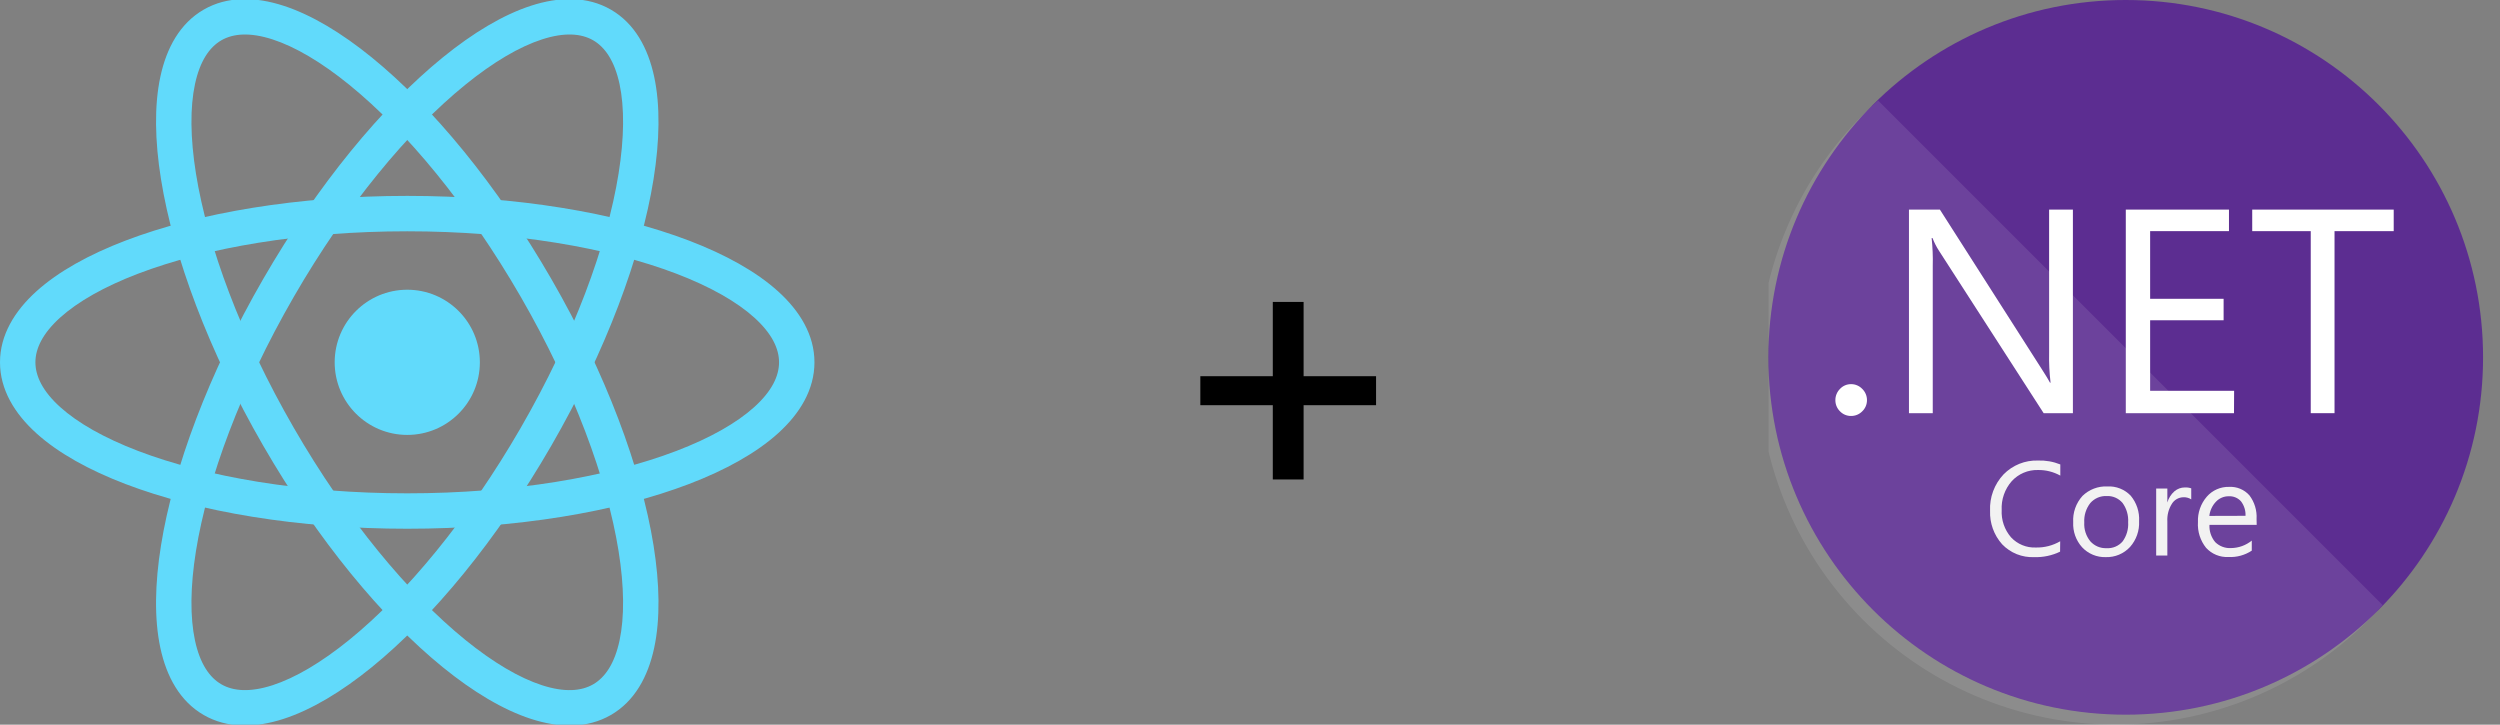 <svg width="207" height="60" viewBox="0 0 207 60" fill="none" xmlns="http://www.w3.org/2000/svg">
<rect x="0" y="0" width="207" height="60" fill="#808080" stroke="none"/>
<g clip-path="url(#clip0_12274_11048)">
<path d="M33.722 36.011C37.041 36.011 39.732 33.32 39.732 30C39.732 26.68 37.041 23.989 33.722 23.989C30.402 23.989 27.711 26.68 27.711 30C27.711 33.32 30.402 36.011 33.722 36.011Z" fill="#61DAFB"/>
<path fill-rule="evenodd" clip-rule="evenodd" d="M4.983 26.294C3.532 27.604 2.932 28.858 2.932 29.999C2.932 31.14 3.532 32.395 4.983 33.705C6.434 35.014 8.615 36.261 11.435 37.338C17.066 39.487 24.944 40.848 33.719 40.848C42.493 40.848 50.371 39.487 56.002 37.338C58.822 36.261 61.004 35.014 62.454 33.705C63.905 32.395 64.505 31.14 64.505 29.999C64.505 28.858 63.905 27.604 62.454 26.294C61.004 24.985 58.822 23.738 56.002 22.661C50.371 20.511 42.493 19.151 33.719 19.151C24.944 19.151 17.066 20.511 11.435 22.661C8.615 23.738 6.434 24.985 4.983 26.294ZM10.39 19.922C16.432 17.615 24.68 16.219 33.719 16.219C42.757 16.219 51.005 17.615 57.048 19.922C60.064 21.074 62.605 22.481 64.419 24.118C66.232 25.755 67.437 27.74 67.437 29.999C67.437 32.259 66.232 34.244 64.419 35.881C62.605 37.518 60.064 38.925 57.048 40.077C51.005 42.384 42.757 43.78 33.719 43.78C24.68 43.78 16.432 42.384 10.39 40.077C7.374 38.925 4.832 37.518 3.018 35.881C1.205 34.244 0 32.259 0 29.999C0 27.74 1.205 25.755 3.018 24.118C4.832 22.481 7.374 21.074 10.39 19.922Z" fill="#61DAFB"/>
<path fill-rule="evenodd" clip-rule="evenodd" d="M22.563 3.261C20.703 2.66 19.317 2.767 18.328 3.338C17.34 3.908 16.554 5.055 16.145 6.966C15.736 8.878 15.748 11.39 16.225 14.371C17.179 20.322 19.939 27.825 24.327 35.424C28.714 43.023 33.831 49.165 38.508 52.967C40.851 54.871 43.021 56.137 44.881 56.738C46.74 57.34 48.127 57.232 49.115 56.662C50.103 56.091 50.89 54.944 51.298 53.033C51.707 51.122 51.696 48.609 51.218 45.628C50.265 39.677 47.504 32.174 43.117 24.575C38.73 16.977 33.613 10.834 28.935 7.033C26.593 5.129 24.422 3.863 22.563 3.261ZM30.785 4.758C35.804 8.837 41.137 15.282 45.656 23.109C50.175 30.937 53.09 38.778 54.114 45.164C54.624 48.352 54.677 51.257 54.166 53.646C53.655 56.035 52.538 58.071 50.581 59.201C48.624 60.331 46.303 60.28 43.978 59.528C41.654 58.776 39.164 57.278 36.659 55.242C31.64 51.163 26.306 44.717 21.787 36.89C17.268 29.063 14.353 21.221 13.33 14.835C12.819 11.647 12.767 8.742 13.278 6.353C13.789 3.964 14.906 1.928 16.863 0.799C18.819 -0.331 21.141 -0.28 23.465 0.472C25.79 1.224 28.279 2.721 30.785 4.758Z" fill="#61DAFB"/>
<path fill-rule="evenodd" clip-rule="evenodd" d="M51.299 6.966C50.89 5.055 50.103 3.908 49.115 3.337C48.127 2.767 46.741 2.659 44.881 3.261C43.022 3.862 40.851 5.128 38.508 7.033C33.831 10.834 28.714 16.976 24.327 24.575C19.939 32.174 17.179 39.677 16.225 45.628C15.748 48.609 15.736 51.121 16.145 53.032C16.554 54.944 17.341 56.091 18.329 56.661C19.317 57.232 20.703 57.339 22.563 56.738C24.422 56.136 26.593 54.87 28.935 52.966C33.613 49.165 38.73 43.023 43.117 35.424C47.504 27.825 50.265 20.322 51.218 14.371C51.696 11.39 51.707 8.877 51.299 6.966ZM54.114 14.835C53.09 21.221 50.175 29.062 45.656 36.89C41.137 44.717 35.804 51.162 30.785 55.242C28.279 57.278 25.79 58.775 23.465 59.527C21.141 60.279 18.82 60.33 16.863 59.2C14.906 58.071 13.789 56.035 13.278 53.646C12.767 51.257 12.819 48.352 13.33 45.164C14.353 38.778 17.268 30.936 21.788 23.109C26.307 15.282 31.64 8.836 36.659 4.757C39.165 2.721 41.654 1.223 43.978 0.471C46.303 -0.281 48.624 -0.332 50.581 0.798C52.538 1.928 53.655 3.964 54.166 6.353C54.677 8.742 54.624 11.647 54.114 14.835Z" fill="#61DAFB"/>
</g>
<path d="M99.388 33.55V31.15H113.938V33.55H99.388ZM105.388 25H107.938V39.7H105.388V25Z" fill="black"/>
<g clip-path="url(#clip1_12274_11048)">
<path d="M176.01 59.176C192.351 59.176 205.598 45.929 205.598 29.588C205.598 13.247 192.351 0 176.01 0C159.669 0 146.422 13.247 146.422 29.588C146.422 45.929 159.669 59.176 176.01 59.176Z" fill="#5C2D91"/>
<path opacity="0.1" d="M155.505 8.321C152.497 11.002 150.068 14.268 148.368 17.92C146.667 21.572 145.73 25.534 145.614 29.561C145.498 33.588 146.206 37.596 147.694 41.34C149.182 45.084 151.419 48.485 154.268 51.333C157.117 54.182 160.517 56.419 164.261 57.907C168.005 59.395 172.013 60.103 176.041 59.987C180.068 59.871 184.029 58.934 187.681 57.234C191.333 55.533 194.6 53.104 197.28 50.096L155.505 8.321Z" fill="white"/>
<path d="M153.273 34.442C153.1 34.445 152.929 34.411 152.77 34.345C152.61 34.278 152.467 34.179 152.348 34.054C152.226 33.933 152.129 33.789 152.064 33.63C151.999 33.471 151.967 33.301 151.969 33.129C151.968 32.957 152.001 32.787 152.066 32.629C152.131 32.47 152.227 32.326 152.348 32.204C152.466 32.077 152.609 31.976 152.768 31.907C152.927 31.839 153.099 31.805 153.273 31.807C153.446 31.806 153.617 31.841 153.776 31.91C153.935 31.978 154.078 32.078 154.197 32.204C154.321 32.325 154.419 32.468 154.485 32.627C154.552 32.786 154.586 32.957 154.586 33.129C154.587 33.301 154.554 33.472 154.487 33.631C154.42 33.79 154.321 33.934 154.197 34.054C154.077 34.177 153.934 34.276 153.775 34.342C153.616 34.409 153.445 34.443 153.273 34.442Z" fill="white"/>
<path d="M171.636 34.211H169.214L160.55 20.766C160.334 20.435 160.154 20.082 160.013 19.712H159.94C160.022 20.48 160.053 21.252 160.032 22.024V34.211H158.062V17.355H160.624L169.056 30.558C169.408 31.107 169.636 31.483 169.741 31.686H169.787C169.689 30.864 169.649 30.036 169.667 29.208V17.355H171.636V34.211Z" fill="white"/>
<path d="M184.975 34.211H176.016V17.355H184.559V19.139H178.031V24.742H184.115V26.518H178.031V32.361H184.985L184.975 34.211Z" fill="white"/>
<path d="M198.199 19.139H193.299V34.211H191.329V19.139H186.484V17.355H198.199V19.139Z" fill="white"/>
<path d="M170.575 45.677C169.908 46 169.171 46.155 168.43 46.13C167.937 46.152 167.446 46.068 166.988 45.885C166.53 45.702 166.117 45.422 165.776 45.066C165.097 44.306 164.739 43.311 164.778 42.292C164.753 41.741 164.839 41.19 165.031 40.672C165.223 40.154 165.518 39.68 165.896 39.278C166.266 38.9 166.709 38.603 167.2 38.405C167.69 38.208 168.216 38.115 168.744 38.132C169.376 38.11 170.006 38.22 170.594 38.455V39.38C170.028 39.067 169.391 38.907 168.744 38.917C168.337 38.906 167.932 38.983 167.557 39.142C167.182 39.302 166.846 39.541 166.571 39.842C165.995 40.499 165.696 41.355 165.739 42.228C165.696 43.055 165.974 43.867 166.516 44.493C166.776 44.772 167.093 44.992 167.446 45.137C167.798 45.283 168.178 45.35 168.559 45.334C169.269 45.353 169.97 45.174 170.584 44.817L170.575 45.677Z" fill="#F2F2F2"/>
<path d="M174.361 46.13C173.993 46.142 173.627 46.075 173.287 45.932C172.947 45.791 172.642 45.577 172.392 45.307C171.886 44.743 171.624 44.002 171.661 43.245C171.638 42.849 171.694 42.452 171.826 42.077C171.958 41.702 172.163 41.358 172.429 41.063C172.7 40.798 173.024 40.591 173.378 40.456C173.733 40.321 174.112 40.26 174.491 40.277C174.849 40.258 175.207 40.317 175.541 40.449C175.875 40.581 176.176 40.785 176.423 41.044C176.915 41.637 177.163 42.394 177.117 43.162C177.155 43.941 176.886 44.705 176.368 45.288C176.113 45.564 175.802 45.782 175.456 45.927C175.11 46.072 174.736 46.141 174.361 46.13ZM174.426 41.072C174.172 41.061 173.918 41.108 173.684 41.209C173.451 41.31 173.243 41.462 173.076 41.655C172.72 42.113 172.543 42.684 172.577 43.264C172.544 43.825 172.722 44.379 173.076 44.817C173.244 45.007 173.453 45.156 173.686 45.256C173.92 45.355 174.173 45.401 174.426 45.39C174.674 45.405 174.922 45.362 175.151 45.266C175.381 45.17 175.585 45.023 175.748 44.835C176.084 44.376 176.248 43.813 176.211 43.245C176.247 42.674 176.084 42.109 175.748 41.645C175.587 41.454 175.384 41.303 175.154 41.203C174.925 41.104 174.676 41.059 174.426 41.072Z" fill="#F2F2F2"/>
<path d="M181.435 41.349C181.235 41.218 180.998 41.157 180.76 41.173C180.573 41.18 180.392 41.233 180.23 41.326C180.069 41.42 179.933 41.551 179.835 41.71C179.56 42.145 179.427 42.656 179.456 43.171V46H178.531V40.452H179.456V41.608C179.558 41.251 179.76 40.93 180.038 40.684C180.28 40.474 180.588 40.359 180.908 40.36C181.086 40.352 181.265 40.377 181.435 40.434V41.349Z" fill="#F2F2F2"/>
<path d="M186.854 43.458H182.943C182.916 43.974 183.085 44.482 183.414 44.882C183.585 45.052 183.791 45.185 184.017 45.271C184.244 45.357 184.485 45.395 184.727 45.381C185.354 45.374 185.96 45.156 186.447 44.761V45.593C185.875 45.97 185.198 46.155 184.514 46.12C184.169 46.138 183.825 46.079 183.505 45.948C183.185 45.817 182.899 45.617 182.665 45.362C182.184 44.762 181.943 44.004 181.99 43.236C181.957 42.466 182.218 41.712 182.721 41.127C182.949 40.863 183.234 40.653 183.554 40.513C183.874 40.372 184.221 40.304 184.57 40.314C184.885 40.296 185.201 40.35 185.492 40.472C185.783 40.594 186.044 40.78 186.253 41.017C186.678 41.578 186.888 42.274 186.844 42.977L186.854 43.458ZM185.929 42.709C185.948 42.28 185.817 41.858 185.559 41.516C185.433 41.373 185.276 41.26 185.099 41.187C184.923 41.113 184.733 41.08 184.542 41.09C184.343 41.088 184.146 41.127 183.963 41.205C183.78 41.283 183.615 41.398 183.479 41.544C183.174 41.865 182.983 42.278 182.933 42.718L185.929 42.709Z" fill="#F2F2F2"/>
</g>
<defs>
<clipPath id="clip0_12274_11048">
<rect width="67.437" height="60" fill="white"/>
</clipPath>
<clipPath id="clip1_12274_11048">
<rect width="60" height="60" fill="white" transform="translate(146.438)"/>
</clipPath>
</defs>
</svg>
